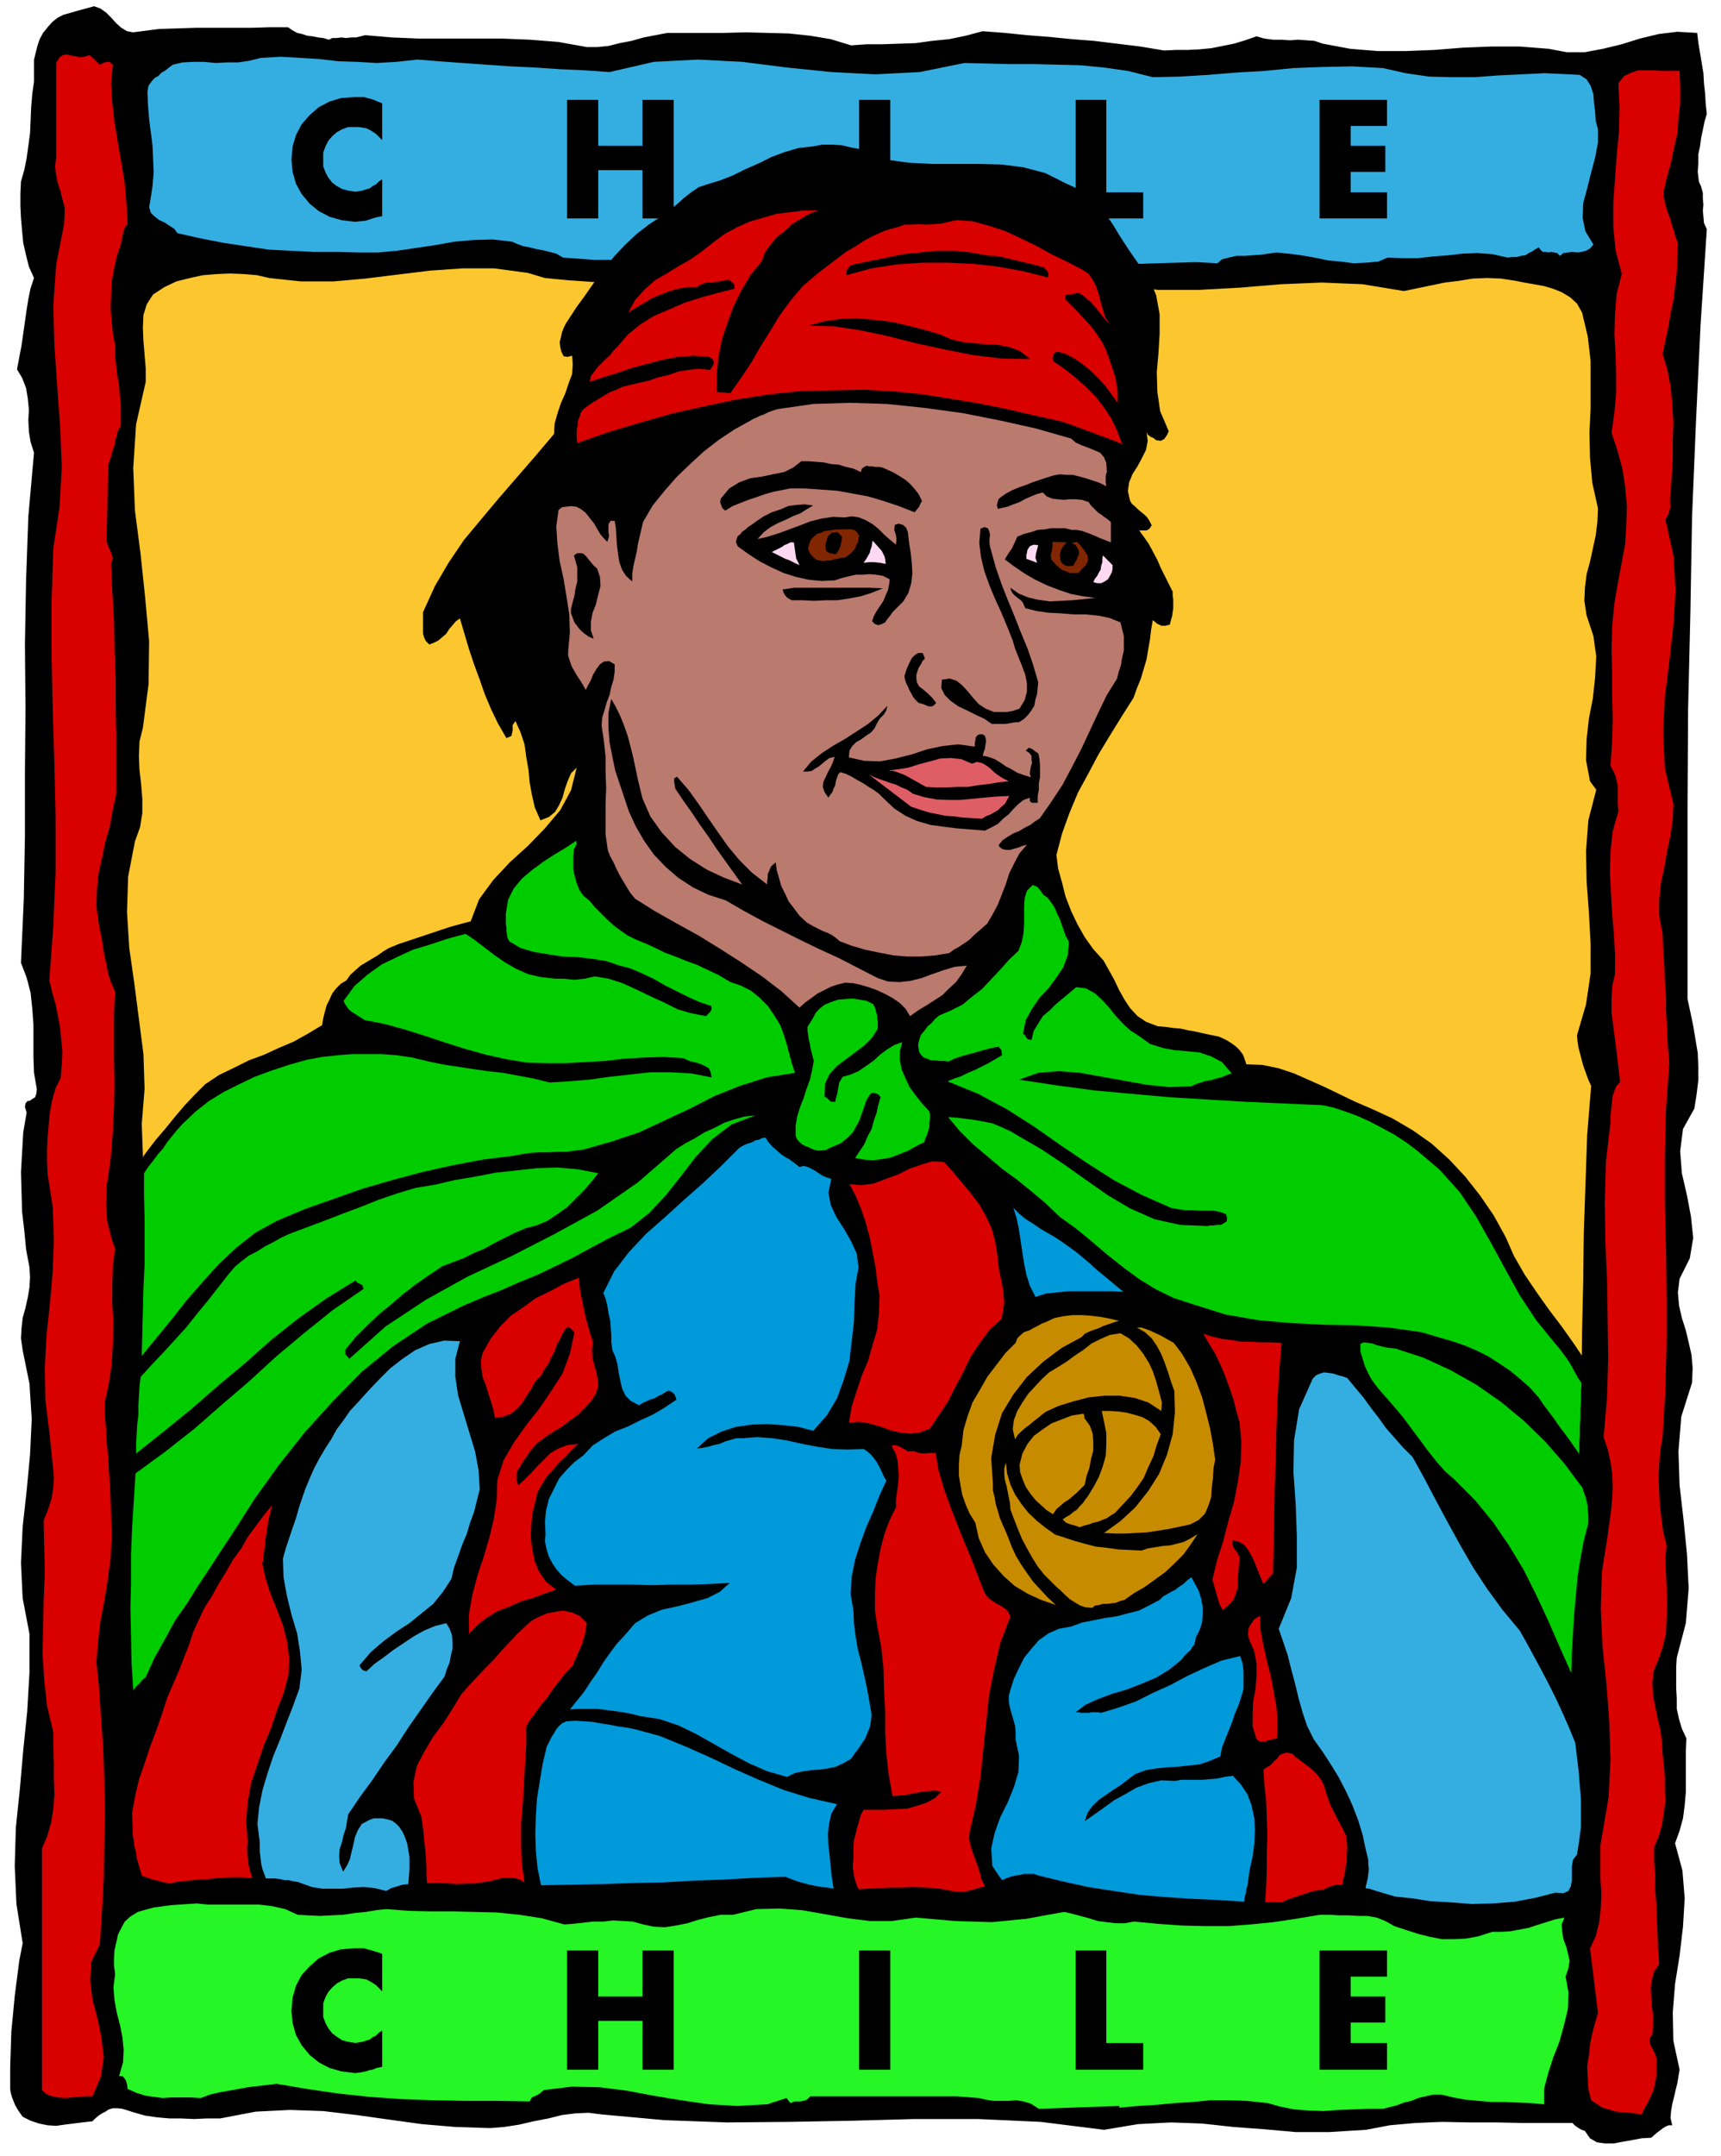 <svg xmlns="http://www.w3.org/2000/svg" width="490.455" height="614.02" fill-rule="evenodd" stroke-linecap="round" preserveAspectRatio="none" viewBox="0 0 3035 3800"><style>.brush1{fill:#000}.pen1{stroke:none}.brush2{fill:#d90000}.brush3{fill:#34aee1}.brush7{fill:#802600}.brush9{fill:#df5d65}.brush10{fill:#0c0}.brush11{fill:#c78b00}.brush12{fill:#0099d9}</style><path d="m250 55 31-4 32-1 32-1h97l33-1h33l7 5 9 5 9 2 9 3 9 1 10 2 9 1 10 3 6-3h8l8-1 9 1 8-1h9l8-2 8-2 47 4 48 2h146l50 2 50 4 50 9h18l20-2 20-5 21-4 21-6 21-4 21-4h99l39-1 39 1 37 1 38 4 36 6 36 11 27-2h28l29-1 30-1 29-4 30-3 29-6 30-8 39 3 39 4 39 3 40 4 39 3 41 5 41 5 42 7 20-1h21l21-1 21-2 20-4 20-4 20-6 20-7 14 4 15 2h15l15 1 14-1 15 1 14 1 15 5 48 9 49 4h49l51-2 50-4 50-2h50l51 4 32 6h32l32-6 33-8 32-10 33-8 33-4 35 2 2 17 3 18 3 18 3 18 1 18 2 18 1 18 2 18-4 13-3 15-3 14-2 15-3 14v15l-1 16 2 17 4 9 3 11v10l1 11-1 10 1 11 1 11 5 11-11 168-8 169-7 169-3 171-4 169-1 171v340l5 23 5 24 4 24 4 24 1 24v24l-3 25-4 25-20 36-5 39 3 39 9 39 7 37 4 38-6 36-18 36-3 24 2 23 5 22 7 22 5 21 5 22 2 23-1 26-19 60-5 61 2 60 7 61 6 60 3 61-5 61-16 61-1 16v37l1 19v18l4 18 5 17 8 17-1 23v72l-2 23-3 23-6 22-8 22 13 48 4 49-3 50-6 51-8 50-4 50 1 50 11 51-2 12-2 12-3 12-3 13-3 12-2 12-1 12 3 13h-6l-5 2-5 3-4 3-8 6-9 8-17 1-16 3-17 3-16 3h-16l-14-2-12-7-9-13-6-2-5-3-6-4-5-5h-87l-47-1h-47l-49-1-47 2-45 4-42 8-65 4h-59l-56-5-54-4-55-6-55-2-58 3-60 10-112-14-111-5h-111l-110 3-111 2-110 1-110-4-110-10-24-3-23 1-24 3-24 6-26 5-26 6-26 4-25 2-61-2-59-5-58-8-57-8-59-7-59-2-60 3-63 12h-24l-22 1-22-1h-21l-22-2-21-3-21-6-19-6-9-1h-8l-7 2-6 4-6 3-6 4-6 5-5 5-18 2-16 2-16 2-14 2-15-1-15-3-15-5-14-7-5-7-4-6-4-7-3-7-3-8-2-7-1-7v-39l1-31 1-31 3-31 3-32 4-31 4-31 6-31-11-69-3-67 2-68 7-67 6-69 7-68 4-69v-68l-12-63-3-62 3-64 7-63 6-64 3-63-4-62-12-59-3-21 1-18 2-18 5-18 4-18 3-18 1-18-1-17-6-32-3-32-4-34-1-34-1-36 2-35 2-35 6-35-3-10 1-6 3-4 5-1 4-3 5-3 2-6 1-8-5-29-1-28v-57l-2-28-3-28-7-27-10-26 5-112 2-112v-112l1-112-1-113 2-113 4-113 10-112-6-19-3-18-1-20 1-19-2-20-3-18-7-18-9-15 4-21 4-21 3-21 3-21 3-21 3-19 4-19 6-18-9-20-5-20-5-22-2-21-2-23-1-21v-22l1-21 6-21 4-20 3-22 3-22 1-23 1-23 2-24 3-21v-39l3-12 3-12 4-12 6-11 8-10 9-10 9-7 10-5 11-3 10-3 11-3 11-3 11-3 11 4 10 7 9 9 9 10 9 8 10 6 11 2 15-2z" class="pen1 brush1"/><path d="m176 114 6-3 6-2h5l6 5-3 33 2 34 4 35 6 36 6 35 6 36 3 36 2 36-5 6-3 10-2 10-2 10-7 21-5 22-4 23-1 24-1 22 2 23 2 21 4 22v18l2 18 2 17 3 17 1 16 2 18v38l-5 8-2 9-3 8-1 9-3 8-2 8-3 9-3 10-3 134 3 9 5 11 3 10-3 9 2 48 3 51 1 51 2 51v51l1 51v103l-6 28-5 28-8 28-6 29-6 27-3 29-1 29 4 30 3 15 3 15 2 15 3 15 3 15 3 15 5 15 7 16-2 38v82l1 43-1 41-2 42-3 40-5 39-3 16v17l-1 15 1 16 1 15 4 16 4 16 6 17-4 30-1 33v34l2 36-1 35-2 36-5 33-7 33v23l2 24 1 24 3 26 1 24 2 26 1 25 1 26 1 39-2 39-5 37-6 38-7 36-4 36-3 36 4 37 4 57 4 57 2 57 1 57-1 57-1 57-3 58-4 60-15 31-2 33 4 33 9 34 7 34 4 34-5 34-15 35h-13l-12 1-12 1-11 1-12-1-11-2-10-4-8-7v-426l9-21 7-24 4-25 2-25-1-28v-27l-1-28v-27l-11-46-5-46-3-47 1-46 1-48 2-47-1-47-1-46 8-20 6-19 3-19 1-19-2-21-2-19-2-20-2-19-7-57-1-56 3-57 6-56 5-57 2-57-2-57-9-57-1-22v-22l1-22 2-22 2-22 4-21 6-21 9-18 2-24 1-22-2-22-2-21-4-21-4-20-6-21-5-21 7-96 4-95v-95l-2-94-3-96-2-95v-96l3-95 11-72 4-71-3-72-5-70-5-71-2-71 5-72 14-72 1-16v-14l-4-14-3-13-5-15-3-14-2-16 2-15V111l6-10 6-4 7-1 8 2 7 1 8 2 8-1 9-3 18 17z" class="pen1 brush2"/><path d="m736 105 38 3 41 3 42 3 44 3 43 2 44 3 44 2 43 3 78-18 78-4 78 4 79 10 78 8 78 4 78-4 79-16 41 1 42 1h40l41 1 40 1 42 4 42 6 44 11 48-1 49-3 49-4 51-3 51-5 52-2 52-1 54 3 40 9 41 6 40 1h41l40-3 42-2 41-2 44 2 18 1 12 8 7 11 5 15 1 15 2 16 1 16 4 15v23l-5 27-7 26-7 28-7 26-1 26 5 24 14 23-6 7-7 4-8 2-7 1-9-1-8 1-8 1-6 5-5-5-5-1-6-1-4 1-6-1h-4l-4-3-3-5-6 3-6 4-6 3-6 4-8 1-7 2h-8l-8 1-27-6-26-2-26 1-26 3-27 2-26 3h-27l-27-1-16 7-22 2-22 1-23-3-22-2-24-5-23-4-23-3-21-2-14 2-14 2-15 1-14 1h-14l-13 3-12 3-8 7-37-2-35 1-33 1-32 1-33-1-31-3-33-7-31-12-34-9-33-3-33 1-33 5-34 6-34 7-34 6-34 6h-24l-21 1-19-1h-17l-18-2h-35l-19 2-9-2h-8l-8-1-7-1-9-2-7-2-7-4-6-4-54-6h-51l-48 4-47 6-49 5-50 4h-52l-55-4-12-7-12-3-12-3-11-2-12-3-11-2-11-4-9-4-34-4-34 1-34 3-33 6-34 5-34 5-33 3h-33l-41-1h-40l-40-2-39-2-40-6-40-6-41-8-40-9-6-8-8-5-9-6-9-4-9-7-6-6-3-10 2-11 4-26 2-24-1-24-1-23-3-24-3-23-2-25-1-24 2-10 5-7 5-6 7-4 6-6 7-4 6-5 7-5 17-4 19-1h19l20 2 20-1h20l20-3 20-5 35-2 35 2 33 2 34 4 33 1 34 2 35-2 37-4z" class="pen1 brush3"/><path d="m2962 125 1 29v29l-3 26-2 27-6 25-5 25-7 25-6 26v11l3 12 3 12 5 12 3 11 4 12 3 11 4 11-1 26-1 26-3 24-3 25-5 23-4 24-5 23-5 24 8 26 6 30 3 31 2 33-1 32v33l-2 31-2 31-1 5v12l1 6-2 5-1 6-3 5-3 6 14 62 4 62-4 62-7 63-8 63-3 63 3 63 15 63-1 27-4 28-6 28-5 29-6 28-3 29v29l6 30 1 28 2 28 1 28 2 28v27l2 29 1 29 3 31-6 81-2 83v82l2 83 1 82v83l-2 83-5 83-4 23-2 24-1 24 1 24 1 24 3 24 3 24 6 24-2 22 1 26 1 26 1 28-1 26-1 27-6 25-8 23-8 19-2 20 1 21 4 21 4 20 5 21 3 21 1 21 2 19 2 21v21l1 23-3 21-3 21-6 20-8 19v23l2 26v25l2 27 1 26 1 27 1 26 2 26-9 13-4 15-2 15 1 15 1 15 2 17v16l-1 18-4 5-1 6 1 6 3 6 3 6 3 6 2 6v32l-2 12-3 13-5 11-5 11-6 10-5 11-12-2-11-1-12-1-11-1-12-4-11-3-11-7-9-6-5-20-1-20-1-20 3-19 2-20 4-19 5-19 5-17-14-114 10-21 6-24 3-26 1-26-2-29v-54l4-23 11-65 3-65-2-66-5-66-7-67-3-66 2-66 10-63 3-22 3-21 2-22 1-22-1-23-3-21-5-22-7-21 6-70 2-69-1-69-1-69-3-69-1-69 2-70 8-69v-11l1-10 1-9 1-9 1-9 3-8 3-8 7-8-3-26-3-25-3-24-3-23-3-24v-23l1-23 5-22v-36l-2-35-3-36-2-36-2-37 1-36 4-36 10-35-1-13v-31l-2-9-2-9-4-9-5-9 3-42 1-40-1-42v-40l-1-41 1-41 4-41 7-40 6-32 6-32 2-34 1-33-3-34-5-32-9-33-10-30 5-36 3-34v-35l-1-34-2-35 1-35 3-36 9-35-11-42-4-42v-42l3-41 3-42 4-42 1-43-2-42 10-13 13-6 12-4h27l15 1h31z" class="pen1 brush2"/><path d="m961 490 41 4 44 3h43l45-1 44-4 44-3 42-4 43-4 41 4 43 8 43 7 44 7 43 4 44 1 43-4 43-10 27-9 31-4 33-3h68l33 2 32 1 29 1 68 17 71 8h71l73-4 72-6 72-3 72 3 73 12 24-5 24-5 24-5 25-3 24-4 26-1 24 1 26 4 15 3 17 3 17 3 17 5 15 6 15 9 12 11 9 16 10 42 5 43v85l-2 42 1 44 4 44 10 45-1 24-3 24-5 23-5 23-6 22-3 24-1 23 4 26 12 36 5 36-2 37-4 37-7 36-4 36-1 37 7 37 11 15-14 54-4 54 1 54 4 54 3 54v54l-8 54-16 55 1 11 2 12 3 11 3 12 3 10 4 11 4 11 5 11-7 86-3 87-3 86-1 87-2 86-1 87-3 87-2 90 4 7 4 10 3 9 3 11 1 9 2 10v19l-8 31-6 32-5 33-3 34-3 33-2 34-3 34-1 36-1 41 3 41 5 40 6 41 3 39 3 39-2 38-6 38-7 9-2 12v25l-2 10-4 8-9 4-14-1-35 9-37 7-38 3-37 1-39-3-35-2-32-5-29-3-16-5-16-4-16-5-15-3-17-4h-16l-17 2-15 7-10 1-10 2-9 3-9 3-9 3-9 3-9 3-7 4-51-1-54-1-55-4-55-3-56-7-54-8-54-11-50-12-23-2-20 3-21 5-19 8-21 7-19 5-21 2-19-3-35-4-35-1-36 1-35 2h-36l-36-2-36-7-35-12-58 2-57 3-56 3-56 3-57 1-56 2h-57l-57 1-8-7-7-4-9-2h-17l-9 1-9 2-8 3-24 3-22 1-24-1h-22l-23-2-23 2-23 4-22 10-20-5-19-2-19 1-18 2h-37l-18-3-17-6-27-7-29-3-31-2-30 1-32 1-31 3-30 3-26 4-11-3-11-3-12-4-10-3-10-6-6-7-5-10 1-13-5-24-2-24v-24l2-24 2-25 4-24 4-24 5-22-11-137-2-137 4-138 8-137 7-138 6-137v-138l-5-137 5-62-2-61-8-62-8-62-9-63-4-63 2-63 12-62 9-25 4-25v-25l-2-25-3-26-1-24 1-26 6-24 10-77 1-76-7-77-8-76-10-77-3-75 5-77 17-75v-24l-2-24-2-24-1-23 1-23 6-19 11-17 20-13 21-10 24-6 23-5 25-2 23-1 24 1 23 2 22 5 56 6h57l56-5 57-7 57-7 57-4h57l59 8 30 9z" class="pen1" style="fill:#fcc72e"/><path d="m525 3375 18 1 21 1 20-1 21-1 20-3 20-2 18-3 18-2 39 3 39 1h39l40 1 39 1 39 4 39 6 40 11 15-1 18-2 18-2h18l17-2 18 1 17 1 18 5 19 4 20 1 19-3 20-4 19-6 20-5 20-4h22l41-10 41-1 40 3 40 7 39 7 40 5h39l42-6 35 3 34 3 32 1 33 1 31-3 31-3 32-6 34-6 13 3 15 4 15 4 16 5 15 2 17 2h15l17-3 42 4 43 3 41 1h41l39-3 40-4 40-6 42-7h16l17 1h17l17 1h16l17 3 15 6 16 9 21 7 22 7 20 5 21 4h21l21-1 22-4 25-8h16l16-1 16-3 16-3 15-5 16-5 16-5 16-3-5 12 1 13 2 13 5 13 3 12 3 13-2 13-5 15 5 28-1 29-7 29-8 29-11 28-9 28-7 27v27l-23-2-23-1-24-1h-22l-24-2-22-2-22-4-21-5h-15l-13 3-13 3-12 5-13 3-13 5-12 3-12 3h-26l-25 1-27 1-27 2-27-1-25-2-25-5-21-6-37-4-33-1h-32l-31 3-32 2-31 3-33 2-33 3v-3l-142 5-14-9-13-4-13-2-13 1h-27l-13-2-13-3-39-3h-258l-4 4-4 3-5 1-4 1h-11l-7 3-7-9-6 2-9 3-10 3-8 3-54 3-50-3-49-7-48-8-48-9-48-6-49-1-49 6-7 6-7 4-7 3-4 7-55-1h-56l-57-1-57-2-57-4-56-6-55-8-53-9-17 2-17 2-17 2-16 3-17 3-17 3-17 4-16 6-19-1h-33l-15 1-15-2-15-2-16-5-16-7-1-8-2-7-5-7-7-1 7-24 1-22-2-21-4-21-6-23-4-22-2-23 3-24-2-14v-14l1-14 3-13 3-14 6-12 6-11 10-9 13-8 14-4 15-4 15-2 15-2 15-1 15-1 15-1 19 2h91l24 3 22 5 22 10z" class="pen1" style="fill:#26f526"/><path d="m674 3510-6-6-5-5-6-4-5-3-6-3-6-1-7-1h-19l-11 4-9 5-8 7-7 8-5 9-4 11v24l4 11 5 9 7 9 8 6 9 6 11 3 13 2 6-1 6-1 6-2 7-2 5-4 6-3 5-5 6-4v64l-10 2-7 3-6 1-6 2-10 2-9 1-24-3-21-6-19-10-16-13-14-17-10-18-6-21-2-22 2-23 6-21 10-19 14-15 16-14 19-10 20-6 24-2h17l6 2 5 1 6 2 7 2 8 3v66zm459 9v-81h55v210h-55v-86h-78v86h-55v-210h55v81h78zm437 129h-55v-210h55v210zm381-47h65v47h-119v-210h54v163zm431-117v35h61v46h-61v36h64v47h-119v-210h119v46h-64zM674 247l-6-6-5-5-6-4-5-3-6-3-6-1-7-1h-19l-11 4-9 5-8 7-7 8-5 10-4 11v24l4 11 5 9 7 9 8 6 9 5 11 3 13 2 6-1 6-1 6-2 7-2 5-4 6-3 5-5 6-4v65l-10 2-7 2-6 2-6 2-10 1-9 1-24-3-21-6-19-10-16-13-14-17-10-18-6-21-2-21 2-24 6-20 10-19 14-16 16-14 19-10 20-6 24-2h17l6 2 5 1 6 2 7 3 8 3v65zm459 10v-81h55v209h-55v-85h-78v85h-55V176h55v81h78zm437 128h-55V176h55v209zm381-46h65v46h-119V176h54v163zm431-117v35h61v46h-61v36h64v46h-119V176h119v46h-64z" class="pen1 brush1"/><path d="M2745 3363h17l10-3 10-5 5-6 4-6 2-6 3-6 1-7 1-7v-6l1-6v-16l2-3 4-4 1-6 4-24 3-24 1-24 1-23-2-24-2-23-3-24-2-23-3-17-2-17-2-17-1-16-2-17v-16l-1-17 2-16 1-30 1-31 2-30 2-30 3-29 3-29 4-28 6-28 7-27 1-2v-22l-1-11-1-11-3-12-3-11-5-11-4-9v-22l1-22 1-21 1-21v-22l1-21v-21l1-21-19-33-20-30-22-31-22-29-22-31-21-31-19-33-15-34-21-38-24-35-26-33-28-30-31-28-34-24-36-21-37-17-28-12-27-13-27-13-27-12-27-12-27-9-29-6-28-1-3-9-3-8-6-8-6-6-8-6-8-5-8-4-7-3-15-3-14-3-13-3-12-2-13-3-13-1-14-2-13-1-21-8-15-10-13-14-10-15-10-18-8-17-10-18-9-16-18-20-15-21-13-23-11-23-10-26-6-24-7-25-3-24 10-38 13-36 15-36 18-33 18-34 20-33 21-34 21-33 6-17 7-17 5-17 5-17 3-18 3-17 2-17 3-17 7 6 8 4h7l8-2 2-8 2-7 1-7 1-7v-15l-1-7v-7l-7-14-7-14-7-14-6-14-8-15-7-13-9-13-8-11h13l5-3 4-6-4-8-4-6-5-5-5-4-6-5-5-5-6-5-3-5-4-17 2-15 6-15 9-14 8-15 7-14 3-16-2-15 2 4 5 4 5 2 5 4 8 1 6-3 5-7 3-7-15-35-5-34-1-35 3-34 2-34v-34l-6-33-13-33-19-24-16-23-15-23-14-23-16-23-18-19-23-18-26-12-36-18-38-10-39-5-40-1h-82l-40-2-37-5-17-7-16-6-17-6-16-3-17-4-17-1h-17l-16 3-26 3-24 7-24 9-22 11-23 10-22 11-23 9-23 7-15 5-13 9-13 10-12 11-13 10-12 10-13 8-12 8-22 17-20 19-19 20-17 22-17 22-16 23-16 22-15 23-4 6-4 8-3 8-2 9-2 8 1 9 2 8 4 8 7 1 8-2 1 15-1 17-6 16-6 18-8 18-6 18-5 18-1 18-33 39-33 38-32 37-31 37-30 36-27 40-24 41-21 46v38l2 7 3 6 6 6 8-3 8-4 7-6 7-6 5-8 6-7 6-7 7-5 8 27 8 27 9 27 10 27 9 26 11 26 12 25 15 26 5-2 4-2 1-5 1-4v-10l5-7 9 20 7 21 3 22 4 23 2 22 4 22 5 22 10 23 15-6 11-9 7-12 6-13 4-15 5-14 6-14 10-10-10 40-19 35-27 32-30 31-32 29-29 31-25 34-15 39-19 5-18 5-18 6-18 6-18 6-18 6-18 6-17 7-10 6-10 7-10 6-10 6-10 6-9 8-9 8-7 10-10 6-8 8-7 9-5 11-5 10-3 11-3 12-2 12-25 15-25 14-26 11-26 12-27 10-26 13-27 13-24 16-18 18-18 19-17 20-17 21-18 21-16 21-15 21-15 22v53l1 53-1 54-1 54-3 53-2 53-3 53-2 54-5 71-3 72-3 72-1 73-1 72 2 73 3 72 7 73-5 23-4 24-3 24-2 25-2 24v25l2 24 4 25v16l6 15 8 11 11 9 11 6 12 5 11 3 11 4 6 1 7 2 5 2 6-1 25-4 28-3 29-2 30-1 29-1 30 1 27 3 27 6 11 4 11 3 11 2 12 2h21l11-1h11l7-1 8-1h22l8 1 7 1 8 3 10 3 9-4 10-6 11-3 11-3h12l11-1h11l12 1 13 1h31l11 1 11-1 11-1 11-2 12-1 4-1 5-2 6-1 6-2h14l6 4 8 9h11l50-1h51l50-1 51-1 49-3 50-2 51-2 51-2 47-2 23 7 23 6 23 4 23 3h22l22 1 22-1h23l13-1 13-1 13-1h38l13 1 13 3 13 2 13 2 12-1 13-1 11-4 12-3 11-4 12-3 8-4 8-3 8-3 9-2 7-2h8l8-1 8 2 42 11 45 10 49 8 53 7 56 5 60 4 63 2 68 1h4l5-1 6-3 7-3 8-3 7-3 8-2 7-3 8-2 8-2 8-1h4l3-2 8-4 9-2 9-1 10 2 9 1 11 3 10 3 12 3 8 2 8 2 9 2 10 3 3 1 29 3 32 5 35 2 39 3h37l39-3 37-7 37-9z" class="pen1 brush1"/><path d="m1858 637-2-6 2-6 3-4 6-1 15 5 16 9 14 10 14 12 12 12 12 13 10 14 11 15v-22l-2-10-1-9-3-10-3-9-3-9-3-9-6-16-7-14-10-15-9-12-12-13-11-12-11-11-11-11-1-6 2-2 3-1h4l7-1 7-2 8 4 8 7 7 6 7 8 6 7 6 8 6 7 8 8-8-12-4-13-4-14-3-13-5-14-6-12-8-11-11-7-27-14-27-13-27-15-27-13-28-13-28-9-29-8-28-2-14 3-13 3-14 1-12 1-14-1-13 1h-12l-11 4-22 6-18 8-18 9-17 11-17 10-16 12-17 13-17 13-26 22-22 26-19 26-17 28-17 27-16 28-18 27-19 27-24-2v-31l3-30 6-31 10-30 11-30 14-28 16-27 19-23 6-16 10-14 11-13 14-11 13-12 15-9 15-9 16-6h-25l-24 3-25 3-24 7-24 7-22 10-22 12-20 15-19 15-20 14-21 12-21 13-21 12-18 16-17 19-12 22 14-9 14-8 15-9 15-6 15-6 15-4 16-3h16v1l5-4 7-3 7-2h8l7-1 8-1 8-2 8-1 3 3 4 3 2 3v7l-28 7-29 8-29 9-28 12-28 12-24 15-22 18-18 21-7 7-6 8-8 7-7 7-7 7-6 8-6 8-2 10 24-8 26-8 26-9 27-7 26-7 27-5 27-2 27 2 7 4 2 6-2 6-5 7-20-2-18 2-18 3-17 6-18 4-17 6-18 4-17 4-12 3-10 5-11 4-10 6-10 6-10 6-9 6-9 7-4 6-2 7-3 7v8l-2 7v15l1 9 54-19 57-17 56-16 58-13 57-12 58-9 57-6 59-1 51-1 52 3 50 5 50 8 49 8 49 10 48 11 49 11 12 4 14 5 13 5 14 5 13 5 14 5 13 5 14 6-9-24-10-21-14-21-14-18-18-18-18-16-19-15-19-13z" class="pen1 brush2"/><path d="m1842 472 2 3 4 4 1 4-1 6-44-11-44-8-44-5-44-2h-45l-45 3-45 7-44 12v-8l3-5 4-4 6-2 29-6 29-6 29-6 30-3 29-3h30l30 3 33 6h10l12 2 12 3 13 3 12 3 13 3 12 3 13 4zm-183 118 18 8 21 5 20 2 22 2 20 1 21 4 18 7 18 14-50-1-50-6-51-10-51-11-51-13-48-10-47-7-43-1 29-8 29-4 29-1 30 3 28 3 30 7 28 7 30 9z" class="pen1 brush1"/><path d="m1976 1097-20-8-20-4-22-2h-21l-23-2-21-1-21-3-20-5-3-7-2-4-4-4-4-3-5-4-4-4-3-5-1-5 14 10 17 7 17 4 21 3 20-1 20-1 20-2 21-2-22-3-21-4-21-7-21-8-21-10-19-11-19-13-16-12 6-10 7-10 5-11 4-9 12-5 12-3 12-4 13-1 11-2h24l12 3h9l10 2 8 3 8 3 7 3 9 4 8 3 10 4v-36l-6-5-6-4-5-4-5-3-5-5-4-4-5-5-3-5-12-4-11-1h-11l-10 1-11-1-9-1-10-4-7-7-11 3-10 4-11 5-9 5-11 4-10 4-9 2-8 2-2-6 1-5 2-6 3-3 10-7 11-6 12-5 12-4 12-5 12-4 12-4 13-4 11-2 12 1h11l12 3 11 3 12 4 12 4 12 6-1-7v-12l2-6-1-16-4-10-7-8-9-4-12-5-11-4-11-5-8-7-63-18-63-14-66-13-66-9-67-7-65-2-65 2-62 9-7 2-6 2-7 3-6 3-6 2-6 3-5 2-5 3-29 16-27 18-26 20-24 22-24 23-22 25-21 26-17 29-3 13-3 13-3 13-2 13-3 13-3 13-2 13v14l-11-10-7-11-5-14-2-14-2-16-1-15-1-15-2-12h-7l-3 4-1 4v12l1 6-1 5-2 6-6-6-6-7-6-10-5-9-8-10-7-9-9-7-8-4-9-1-8 1-8 1-6 5-4 29 2 30 4 31 7 32 5 30 5 32 1 32-3 32v9l3 9 3 9 5 9 4 7 6 9 5 8 5 9 4-8 5-9 4-10 6-10 6-8 7-5 9-1 10 6v13l-2 14-4 13-3 14-5 13-4 14-4 13-1 14 4 27 3 28v27l1 28-1 27v55l4 28 4 10 6 11 5 11 6 12 6 10 6 10 6 10 9 11 35 22 39 22 38 21 39 24 36 23 37 25 34 26 32 29 10-9 11-8 11-8 12-6 12-6 12-4 13-3 14 1 13 3 14 4 14 5 15 7 13 7 13 9 10 10 8 13 14-10 15-9 14-9 14-9 12-12 12-11 10-14 9-15-21 2-20 6-20 7-19 7-20 5-19 2-20-1-18-6-35-18-33-17-35-16-33-16-34-17-34-17-33-18-31-18-31-10-27-13-26-17-22-19-21-22-17-24-15-26-12-26-8-24-8-24-8-24-5-24-5-26-2-25v-26l5-25 7 12 8 16 7 17 7 20 5 19 5 20 4 19 4 19 8 33 14 32 20 28 24 26 26 21 30 19 30 14 32 12-16-22-15-21-15-21-14-21-15-21-14-21-15-21-14-21-1-6-1-6v-6l5-3 20 23 18 25 17 25 18 26 17 24 20 24 22 22 27 21v-6l1-6v-6l2-5 4-9 8-7 2 14 4 14 4 14 7 14 6 13 10 13 9 12 13 12 5 3 7 4 8 4 8 4 8 3 8 4 7 5 7 6 21 8 24 7 24 5 26 5 24 2h25l24-2 25-4 8-6 9-5 9-6 9-6 8-8 8-7 8-7 8-7 10-17 9-17 7-18 7-18 6-19 9-18 9-17 13-15-8 2-7 3-8 2-6 2h-7l-6-1-5-3-3-4 7-9 9-6 10-6 10-4 10-6 10-5 8-6 9-6 21-30 19-29 17-32 16-31 15-32 15-32 15-31 18-29 3-12 4-12 2-13 3-12v-26l-3-12-3-12z" class="pen1" style="fill:#ba7a6e"/><path d="m1556 824-6-1h-6l-6-1h-4l-6-1-4 2-4 3-2 6-13-6-13-3-13-4-13-1-14-3-13-1-14-1h-12l-14 11-16 8-20 4-19 4-21 3-19 7-18 11-15 18-1 6 2 6 2 5 5 4 13-8 15-6 13-5 15-5 14-5 14-4 15-3 15-3h27l28 2 28 2 28 5 27 5 27 8 27 9 28 11 4-5 4-5 2-5 3-5-6-12-7-9-8-9-8-7-11-7-10-6-11-5-9-4z" class="pen1 brush1"/><path d="m1601 938-3-8-6-5-7-2-7 2-1 9 3 9 1 8-1 9-11-9-10-9-10-10-10-8-12-7-12-5-13-2-12 2-21-1-20 3-20 5-18 7-19 7-19 7-19 6-18 4 11-12 12-9 13-7 14-6 12-6 13-5 11-7 12-7-15-2-14 1-15 2-14 6-15 5-14 7-12 8-11 8-5 3-4 4-6 4-3 4-5 4-2 5-1 6 3 7 18 13 20 13 21 11 22 10 22 7 23 5 22 2 23-1 12-4 12-3 13-3h13l11-1 12 1 12 2 12 6-1 9-2 10-4 9-4 10-6 9-6 9-5 9-3 9 5 5 6 2 6-2 6-3 4-6 5-6 4-6 5-5 14-14 9-15 5-17 2-17-1-19-2-18-3-19-2-17z" class="pen1 brush1"/><path d="m1515 944-4-6-3-3-5-2h-26l-8 1-7 1-8 1-6 3-7 2-6 5-5 5-3 8-2 8 3 8 5 6 7 6 6 1 6 1 6-1h7l6-2 6-1 6-2h7l10-7 8-9 2-6 3-5 1-6 1-6z" class="pen1 brush7"/><path d="m1467 939-6 5-3 7-2 8v9l2 4 5 3 5 1 6 1 5-7 3-7 2-9 1-8-8-8-10 1z" class="pen1 brush1"/><path d="m1918 979-6-9-6-8-7-7-9 2 6 3 4 5 2 5 1 6-2 5-2 5-3 5-3 6-8 1-6-1-6-4-3-6-1-10 2-7 4-7 6-7-25-1v8l-1 8-2 7 1 8 4 5 5 5 5 5 6 4 6 2 6 3h16l6-7 7-7 4-8-1-9z" class="pen1 brush7"/><path d="m1810 985 19 7-3-9 1-7 2-8 2-7-7-1-4 1-4 2-2 3-2 3-1 5-1 5v6zm-287 7 9-1h10l10 1 10 2-1-8-1-5-3-6-2-4-8-9-8-9-1 5-1 6-2 5-1 5-5 9-6 9zm-123-36h-6l-6 3-5 2-4 3-10 5-8 4 6 3 6 3 6 3 6 3 6 2 6 3 6 3 7 3-6-12-4-28zm562 40-17-17-1 6v6l-2 6-1 7-3 5-3 6-4 5-3 6 7 2h7l6-3 6-4 4-7 3-6 1-6v-6z" class="pen1" style="fill:#ffd9f2"/><path d="m1053 1002 5 15 1 16-4 15-4 17-6 15-3 16v15l5 15-9-4-7-5-7-6-5-6-6-8-3-8-3-8v-8l3-12 3-11 2-13 3-12v-25l-3-11-3-10 6-4h6l5 1 5 5 4 5 5 6 4 5 6 5zm327 37 2 6 3 5 4 4 7 4h19l21 1 20-1h21l20-3 21-4 19-6 20-8-22-1h-134l-21 3zm368-68-2-7-1-7v-8l1-7-2-7-2-4-6-2-7 3-2 25 3 25 6 25 9 25 10 24 11 24 10 24 10 25 4 14 6 15 6 15 6 16 3 15v15l-4 15-9 15-6 2-5 2-6 1-5 1h-23l-15-6-12-8-10-11-9-11-10-11-10-8-12-4-14 2-1 15 6 12 10 10 14 10 15 7 16 8 15 7 13 9h24l6-1 6-1 6-1h6l9-6 7-7 6-8 5-8 2-11 3-10 1-11 1-9-9-31-10-29-12-29-11-28-12-29-11-28-10-29-8-29zm-127 239-4-7-1-7v-7l2-6 2-6 4-6 3-6 4-4-2-6-2-4h-8l-6 4-5 5-3 6-3 6-3 7-2 6-2 7 1 6 2 6 3 6 3 7 3 5 3 6 4 5 6 6 8 2 9 4h7l3-2 4-4-7-9-7-7-8-7-8-6zm210 118-6-4-5-4-6-2-5 5 6 4 4 5v6l1 7-2 6-1 6-1 6 2 7-13-4-11-4-10-6-10-5-10-7-10-6-11-4-10-2 2-7 2-6 1-7 1-6-1-6-2-4-5-2-6 1-4 4-1 6-1 6v5l-29-4-28 3-28 6-27 9-28 7-27 5-28-1-27-6 1-12 5-8 7-7 9-5 8-6 9-6 6-7 5-10 5-8 7-7 4-7 2-8-16 17-18 15-20 13-20 13-21 12-20 13-19 15-15 18h7l8-1 6-4 7-4 6-5 6-5 7-5 9-2-3 9-4 9-5 9-4 9-4 8-1 9 3 9 7 10 3-5 4-5 2-6 3-6 1-7 2-6 2-6 4-4 10 3 10 5 10 6 11 6 9 6 10 6 9 7 9 9 17 16 20 13 20 9 24 7 22 3 24 3 25 2 25 2 12-6 11-6 9-9 10-8 8-9 9-9 9-7 11-4v6l4 3h10v-12l2-11v-11l2-11v-22l-1-11-2-9zm-691-857 28-18 28-20 28-20 30-19 29-19 32-16 32-13 35-7 20-11 21-5 22-2 22 1h43l20-5 20-9-21-9-24-6-24-3-24-1-23 2-24 4-23 9-23 10-20 15-20 7-19 8-20 8-18 9-18 9-18 10-18 12-16 13-27 18-24 21-25 20-22 22-23 22-20 25-20 26-17 29 16-15 16-14 15-15 15-14 14-16 14-15 15-15 16-13zm688-132 8 3 9 5 9 4 9 6 9 4 9 4 9 4 9 4-10-10-9-8-10-7-10-6-12-6-12-5-12-4-12-2-18-4-16-1-17-1h-64l-16 1 4 3 3 4 2 4 3 5 1 3 3 3 4 2 8 2 15-2 16-1 14-2 15-1 14-2h14l15-1 16 2zm-378 56-21 7-17 10-16 12-13 15-14 15-11 18-12 18-10 19-13 15-9 18-7 18-5 20-6 19-4 20-5 20-5 20 18-33 18-33 18-33 20-31 20-32 22-28 25-27 30-24 7-6 8-4 7-5 8-4 8-4 8-4 9-4 9-3 20-6 21-3 20-3 21-2 20-2 20-2 19-3 20-3-9-4-9-3-9-2-8-2-9-3-8-2-9-2-9-2-21 2-21 4-21 5-20 7-21 7-19 10-18 9-17 11zm563 200-1-8v-8l-1-8v-8l-1-8-1-8-1-8v-7l-5-17-6-14-8-15-9-13-11-13-10-12-11-12-10-11-10-9-9-5-11-5-11-3-12-4-11-3-10-5-9-6-8-4-7-4-8-4-7-3-8-4-8-1h-9l-8 4 13 11 15 10 15 8 17 9 16 8 16 9 15 10 15 13 10 9 11 11 11 10 12 12 10 11 10 13 9 12 9 15 1 6 2 7 1 7 1 8 1 6 3 7 3 7 5 7zm-32-6-3 10 1 11 2 11 6 12 5 11 6 11 6 11 6 11-4-12-3-11-3-11-3-11-4-12-3-11-5-11-4-9zm-866 272-3 9-3 11-2 11v12l-2 11v22l3 12 5-32v-21l4-17 5-17 9-15 9-15 10-15 9-16 9-15-10 7-7 9-7 9-6 10-6 9-6 11-6 9-5 11zm-119 2 5-4 6-3 5-2h6l5-2 6-1 5-3 6-3 4-9 7-9 5-9 2-9-9 5-8 6-9 6-8 7-9 6-7 8-7 7-5 9zm62 32 5-10 6-9 5-11 5-10 4-11 5-11 6-11 6-9-10 6-7 10-7 11-4 12-5 11-3 12-3 10-3 10zm-117-31-28 21-24 24-23 25-20 28-19 28-17 30-16 30-14 31 17-27 18-25 18-25 20-22 19-23 21-20 21-21 24-18-1-11 3-9 1-8v-8zm24 174-9-15-5-15-4-16-1-16v-18l2-17 3-17 5-15-10 13-6 14-4 14-2 15-2 14 1 14v14l2 15 2 10 3 10 3 10 4 10 3 8 6 9 5 8 7 9-2-7v-14l1-7v-16l-1-8-1-6zm1076 16-11-31-6-10-4-9-4-9-4-9-5-10-5-9-7-9-6-6-6 5v7l1 7v8l8 7 8 9 6 10 7 10 6 10 7 10 6 9 9 10zM885 1217l4-41 1-23v-21l-3-21-2-20-3-21-3-20-2-21 1-20-12 24-9 27-5 27v27l2 26 6 26 10 26 15 25zm66-95-3 14-2 15-3 15-2 15-3 14-1 15-1 15 1 15 1-10 2-9 1-10 3-9 3-10 4-9 5-9 7-7 1-8 1-6-1-6-1-5-6-10-6-10zm61 108-7 16-8 17-9 17-9 17-9 16-5 17-3 17 3 19 6-12 7-12 6-12 7-11 6-12 6-12 6-12 6-11v-6l2-6 1-6 2-5-1-6v-5l-3-5-4-3z" class="pen1 brush1"/><path d="m1779 1377-10-5-8-5-8-6-6-6-8-6-7-4-9-2-9 3-19-8-18-2-19 1-18 5-19 5-19 6-18 3-17 2 9 1 9 3 8 3 8 4 7 4 9 5 7 4 9 5 18 1h19l18-1h19l18-3 18-2 18-3 18-2z" class="pen1 brush9"/><path d="m1610 1399-10-7-10-4-10-5-10-3-11-4-9-3-10-4-8-4 75 57 15 5 16 5 15 3 15 3 15 1 15 2 16 1 18 1 6-4 8-3 7-4 7-4 6-6 6-5 4-7 4-7-23 1-22 2-21 2-21 2h-21l-21-1-21-4-20-6z" class="pen1 brush9"/><path d="m616 2395-7-8v-8l18-22 21-21 20-19 22-18 21-18 22-17 23-16 24-16 18-7 19-7 18-9 19-8 18-10 18-9 18-9 19-8 19-5 19-8 18-12 17-12 15-15 15-15 13-15 12-15-36-7-35-3-37 1-36 4-37 4-36 7-36 6-34 8-36 6-33 10-32 11-30 12-32 12-31 12-32 12-32 12-15 7-14 8-14 7-14 9-14 7-13 10-12 10-11 13-18 23-18 23-19 23-19 24-20 22-20 22-21 22-20 22-2 16-1 17-1 17v17l-2 16-1 18-1 16v18l49-39 48-39 47-41 48-40 46-41 48-38 49-35 52-32 3 4 5 2 4 2 2 7-54 37-51 41-49 41-48 44-49 42-48 42-51 40-52 38-3 47-3 48-2 48v48l-1 47 1 48 1 48 3 48 5-6 6-6 5-6 6-5 16-35 18-32 18-33 21-30 20-32 20-30 20-31 20-30 39-61 43-60 46-58 49-54 51-52 55-45 60-40 65-32 33-14 33-13 32-14 32-13 31-15 31-15 31-17 32-17 39-19 33-26 29-31 27-34 26-34 29-31 34-26 42-16-19 2-18 5-18 6-17 9-18 8-16 10-17 9-16 10-68 59-72 50-75 41-76 39-77 36-74 41-71 47-64 57z" class="pen1 brush10"/><path d="m1389 1846-6-20-7-19-11-18-11-16-15-15-15-12-18-9-18-6-20-12-19-9-19-9-19-7-20-8-19-7-18-9-18-8-15-6-14-7-13-9-12-9-12-11-11-11-11-11-8-10-11-9-7-10-5-12-3-11-3-13v-25l1-11 5-9-1-6-18 12-20 12-20 13-19 14-18 15-15 18-10 20-4 25v17l1 7v6l1 6 1 6 3 6 20 12 24 7 24 4 26 4 26 1 26 3 25 4 24 8 19 5 21 9 19 9 21 12 20 10 20 10 20 9 21 7 1 5-2 5-4 4-4 4-26-5-24-7-24-12-24-11-25-12-24-11-25-8-24-4-9 2-8 2-10 1-9 1-10-1-9-1h-16l-25-3-22-5-22-10-19-11-20-14-17-13-17-13-15-10-33 9-30 10-30 9-28 13-27 13-25 18-23 20-19 26 2 5 4 6 3 4 6 5 5 3 6 4 5 3 6 4 36 7 36 10 35 11 36 12 35 11 36 10 36 8 36 6 34 1h35l34-2 36-2 34-4 34-2 34-1 35 2 6 3 8 3 9 2 9 3 6 3 7 4 3 6 2 10-36-7-36-2h-36l-36 4-36 4-36 5-36 3-34 2-28-7-27-5-27-5-27-3-28-4-26-4-26-4-24-5-29-7-27-4-26-2h-53l-26 2-27 3-27 5-32 9-30 10-30 11-27 13-28 14-26 16-24 19-23 22-9 10-9 11-8 10-8 12-9 10-8 11-8 10-8 12v40l1 40v81l-2 40-1 40-1 40-1 41 27-33 27-33 26-33 28-32 28-31 31-29 33-26 38-21 50-21 51-18 51-18 52-15 52-14 54-12 53-10 56-7 15-3 15-2 16-1h16l15-1h16l15-2 15-2 49-14 48-16 45-21 45-21 43-22 45-18 47-15 50-8-2-6-2-6-2-6-1-5-2-6-1-5-2-6-1-5zm1355 524-35-43-29-44-26-47-25-46-26-46-29-43-35-39-40-34-20-15-20-13-22-12-21-11-22-10-22-8-21-7-19-4-69-3-67-3-67-4-66-4-67-6-66-6-67-9-66-10 34-12 36-3 38 3 39 7 39 7 39 7 39 4 39-1 9-4 9-3 9-3 9-1 9-3 9-2 9-4 9-3-17-20-19-10-21-7-21-2-23-2-21-4-22-7-18-13-17-11-13-12-13-14-11-14-13-14-12-11-16-9-17-2-12 10-12 10-12 10-11 11-12 10-8 13-8 13-4 16-6-1-3-3-3-5-3-2 5-24 11-20 13-19 16-17 14-19 12-18 8-21 2-24-6-11-3-9-4-11-3-9-5-10-4-10-6-9-6-8-8-6-5-7-6-7-8-3-10 10-4 13-1 15v30l-1 17-3 15-6 16-17 16-15 17-16 17-16 17-18 14-17 14-20 10-21 9-7 6-6 7-7 6-6 8-6 7-3 9-2 9 2 12 3 5 5 5 6 2 7 3h7l8 1h8l8 1 10-5 12-4 10-3 12-3 10-3 11-3 11-3 12-2 5 6 1 9-12 7-12 7-12 6-12 6-12 5-12 6-12 4-12 5 54 22 52 28 47 30 47 33 46 31 47 30 49 26 52 23 11 2 12 2h13l14 1h25l11 2 11 4 2 7-1 6-5 3-5 3h-7l-6 1h-7l-3 1-49-2-45-10-43-19-39-23-40-28-38-27-39-26-38-22-17-10-15-7-17-7-15-3-16-3-16-2-16-2-15-1 20 24 24 24 25 21 26 22 26 19 26 21 25 21 25 24 28 20 28 23 27 23 29 23 27 20 31 19 31 15 34 11 57 18 58 10 57 5 58 3 57 1 58 4 57 8 58 17 20 7 21 9 20 10 20 13 18 12 18 15 17 15 16 18 8 12 9 12 9 12 9 13 9 12 9 12 9 13 9 13v-16l1-16v-16l1-15v-16l1-16v-15l1-15-6-9-5-9-5-9-5-9-6-9-6-8-6-8-6-7zm-1153-533-14 5-13 8-12 9-12 11-13 9-13 9-14 6-14 4-6 10-2 11-1 5-1 6-2 6-1 6h-7l-4-3-4-4-4-2 1-23 8-17 13-14 16-12 16-12 16-12 14-14 10-16v-12l-1-6v-5l-2-6-1-5-2-5-2-4-12-6-12-2-13-2-12 1-13 1-12 4-12 5-10 8-6 7-4 8-5 8-5 8v6l1 8 1 7 2 8 1 7 2 8 2 8 2 8-3 17-4 17-6 16-5 16-6 15-5 16-3 17v18l3 7 7 7 7 4 8 3 6 3 8 2h6l8-1 6-3 7-3 7-3 7-3 12-10 9-9 6-11 6-11 4-12 4-11 4-12 7-11 4-2 5 1 5 2 4 5-4 13-3 14-5 14-4 15-7 13-6 14-8 12-8 12 16 3 16 1 16-2 16-3 15-6 15-6 14-8 14-7 2-7 3-6 2-7 2-7v-7l1-7v-7l-1-6-13-14-11-14-11-15-7-15-7-16-3-16v-16l4-16z" class="pen1 brush10"/><path d="m2791 2623-32-43-34-39-38-37-40-33-43-30-46-26-48-22-49-16-9-1-8-1-8-2-8-2-8-3-7-1-8-1-6 3v13l4 13 4 13 6 13 6 11 9 12 9 11 9 10 14 16 15 18 14 19 15 20 14 19 15 19 15 17 17 15 36 36 32 39 28 41 26 43 22 44 21 45 20 46 21 47 1-36 2-34 2-33 3-33 3-33 5-32 6-32 8-31v-15l-1-8v-7l-2-9-2-8-3-8-2-7z" class="pen1 brush10"/><path d="m1778 2710-5-12-5-11-5-12-3-11-4-13-2-12-3-12v-12l-3-45 7-41 12-38 20-33 24-31 29-27 32-24 35-19 6-6 8-4 8-3 9-3 8-4 9-3 9-3 9-3-17-4-16-3-17-2-15-1h-17l-16 2-15 3-15 7-8 3-7 4-8 4-7 4-9 3-6 5-6 6-3 8-18 18-16 21-16 21-13 23-13 22-9 25-7 24-3 27-4 17-1 18v18l3 18 3 16 6 17 7 16 10 16 6 27 11 25 15 22 18 20 19 17 23 14 24 11 26 9-15-14-12-13-13-14-10-14-11-16-9-15-8-17-6-16zm292-343-9-5-7-4-9-5-7-3-8-4-8-3-9-3h-8l14 8 12 11 9 13 8 15 6 15 6 17 5 16 6 17 1 38-4 38-10 36-14 34-19 30-23 29-26 24-29 21 18 1h20l18-1 20-1 19-3 19-3 19-4 19-4 15-8 11-11 6-14 5-15 1-17 2-16 1-18 3-15-4-28-5-27-7-28-7-27-10-27-11-25-14-24-15-20z" class="pen1 brush11"/><path d="m2049 2472-5-19-5-18-6-18-7-15-10-16-11-14-14-13-15-9-19 3-16 7-16 8-14 11-15 10-15 11-16 10-15 9-13 12-12 13-12 13-10 15-9 15-6 16-2 16 4 18 5-8 6-6 7-6 8-6 7-6 8-6 7-6 7-5 22-10 26-8 27-7 28-3h26l27 4 24 8 23 15 1-15z" class="pen1 brush11"/><path d="m1904 2692 8-3 8-2 8-3 9-2 7-3 8-3 7-5 7-4 14-15 14-15 12-16 11-16 8-19 9-19 6-20 7-19-9-13-11-10-12-7-13-4-15-4-14-2-15-1h-15l4 19 4 20v20l-1 20-5 18-7 19-9 17-11 18-4 5-4 6-6 6-5 6-6 4-6 5-7 4-6 4 6 6 8 3 8 2 8 3z" class="pen1 brush11"/><path d="m1909 2492-19 3-18 7-18 7-16 11-15 11-11 14-9 17-5 20 1 13 5 14 5 12 9 13 9 11 10 9 9 8 11 7 6-9 7-6 7-6 8-5 7-6 7-6 7-7 7-7 3-15 5-14 3-16 4-15v-15l-1-15-5-14-8-11-2-3v-4l-1-3h-2z" class="pen1 brush11"/><path d="m1861 2705-17-12-15-12-15-14-12-15-12-18-8-17-6-20-2-19-3 10v10l1 10 3 11 2 10 2 10 2 10 1 12 6 16 7 18 7 17 9 17 9 16 10 16 11 14 14 14 7 7 9 8 7 7 9 8 8 5 10 6 9 3 12 1 5-4 7-1 7-2h8l7-1 8-1 7-3 8-2 17-12 19-11 18-13 18-13 17-16 15-15 13-18 12-18-13 8-12 6-12 3-12 3-13 1-12 2-13 2-12 4-21-1-20-1-21-3-19-2-19-5-18-5-18-6-16-5z" class="pen1 brush11"/><path d="m1640 2518 16-24 16-24 13-26 14-26 13-27 16-24 17-23 21-19 3-15 2-14-1-14-2-14-3-15-3-14-2-14-1-12-4-25-6-22-10-22-12-21-16-21-15-18-16-19-15-17-21-1-20 6-20 7-20 10-22 8-21 8-22 3-21-2 11 21 10 24 8 24 7 26 5 26 5 26 3 25 4 25-1 30-3 29-8 27-8 28-11 26-9 27-9 28-5 29 18-2 18 3 18 5 19 7 17 4 18 2 17-2 18-7zm-594-152-5-15-4-14-4-14-3-14-3-15-3-14-2-14-1-14-27 11-24 13-25 12-22 16-22 15-19 19-17 22-14 25-3 13 1 15 2 14 6 15 4 14 5 15 4 14 3 14 15-2 13-5 10-8 10-11 8-13 8-12 7-13 10-10 6-11 7-10 5-11 6-11 4-12 6-10 5-11 6-9 4-1 4 3 3 3 3 4-8 37-13 35-20 31-21 31-23 29-22 31-18 31-11 35-1 34-5 34-8 33-10 34-11 33-9 34-6 34v35l15-16 17-13 18-11 21-8 20-9 21-6 21-8 21-7-18-14-12-17-8-19-4-20-3-22 1-22 2-21 5-20 4-17 8-14 8-13 11-12 10-12 12-11 11-12 12-11-19 2-16 6-14 8-12 12-12 12-11 12-11 11-11 10-3-9v-8l1-8 5-7 4-8 5-7 5-7 4-6 12-14 15-11 15-10 15-9 13-10 14-10 12-12 12-13 8-13 4-12-1-13-2-12-4-13-3-13-1-14 2-13zm1182 426 17-19 1-51 1-51 1-51 2-51 1-51 2-51 3-50 4-50-19-1h-18l-17-1h-17l-17-3-17-2-17-4-16-5 10 17 11 18 9 19 9 21 7 20 7 20 5 20 6 21 3 35-1 35-5 35-7 36-10 34-9 35-11 34-8 34 2 6 2 7 2 7 2 8 2 6 2 7 3 6 3 6 11-9 8-9 5-12 3-12v-14l1-13 1-13 1-12-4-7-5-7-4-7 1-8 10 2 10 6 7 9 7 12 5 11 5 13 5 12 5 12zm-497 521-3-12-3-10-4-10-3-9-4-11-3-10-2-11 1-11 11-48 8-48 5-48 5-47 5-48 9-47 11-47 18-47-4-8-5-5-7-5-6-3-8-5-6-4-6-6-4-6-12-31-12-31-13-31-12-30-12-31-11-31-9-31-5-30h-11l-9 1-10-1-7-3h-12l-5-3-4-2-5-3-5-2-5-1-5 2 7 12 4 14 1 13 1 14-1 13-2 14-2 14v14l-11 22-9 24-7 26-5 27-4 27-1 27v28l4 28 7 37 4 38 1 37 2 38v37l2 37 4 37 7 39 10-1 11-1 11-2 11-2 10-2 11-1 10-1 12 2-11 11-14 8-18 6-18 5-21 1-20 1h-35l-5 9-3 11-3 10-3 12-3 11-1 12v24l-1 6v7l1 6 1 7 1 6 2 6 2 6 3 7 19-1 19-1 19-1h20l19-1 20 1 19 1 20 3 8 2 8 1h18l8-2 8-2 9-3 9-2-3-6-3-6zM464 2753l1-14 2-13 1-12 2-12 2-13 2-12 3-12 3-12-15 18-14 19-14 19-12 21-14 19-12 21-13 21-12 22-13 20-10 21-10 22-8 24-9 23-9 23-10 23-10 23-9 28-10 29-11 29-10 30-10 29-7 30-5 29 1 29v9l2 11 1 9 3 11 1 10 3 10 3 10 3 11 5 2 6 2 6 2 6 2 6 1 6 2 6 1 6 2 16-3 18-2 18-2 19-1 18-2 20-1h19l20 1-3-9-2-7-2-9v-7l-2-8v-16l1-7-3-37 3-34 6-34 11-32 11-33 13-31 11-33 12-31 8-31 1-29-4-30-7-27-11-29-11-27-9-28-6-28h2zm1758 95-10 6-7 10-3 6-1 6v7l2 7 9 21 4 22v21l-2 23-4 22-1 22v22l7 23 7 4 9-1 10-3 10-2 1-28-2-28-5-27-5-27-7-27-6-27-5-27-1-25zm-1187 13-13-13-14-6-15-3-14 2-15 3-14 6-13 7-10 9-15 14-14 15-14 15-14 16-15 15-15 16-14 15-13 15-15 25-16 25-18 24-16 27-13 25-6 28 1 29 13 32 2 14 2 15 1 14 2 15 1 14 1 15v15l1 15h27l14 1 14 1 13-1h15l13-2 15-2 7-2 8-2 8-2h15l8 1 7 2 8 5-5-35-1-35v-35l3-34 2-35 2-34 2-34v-33l8-13 9-12 10-14 11-13 10-15 11-14 11-14 12-12 4-10 4-9 4-9 4-9 3-10 3-10 1-9 2-9zm1339 375-6-12-5-10-6-11-5-10-6-12-4-11-4-12-3-11-6-11-6-8-7-7-7-6-8-6-8-6-8-6-6-6-10-2-7 2-6 3-4 6-6 5-5 6-7 4-6 4 2 29 3 29 1 29 1 30-1 29v29l-1 29-2 30h30l7-4 9-3 9-3 9-3 9-3 9-3 10-2 10-1 8-4 8-3 9-2h9l2-11 3-10 1-11 2-10v-12l1-10-1-12-1-10z" class="pen1 brush2"/><path d="m1523 2554-29 1-27-1-26-4-26-5-27-6-26-4-27-2-26 2h-11l-10 3-10 3-9 4-10 2-10 3-10 2-10 1 20-18 24-12 25-8 28-4 27-1 28 2 27 3 26 7 24-27 18-30 12-33 10-33 4-35 4-35 1-35 2-32 5-28-3-24-10-22-12-21-14-22-10-21-4-22 5-24-9-3-7-3-6-4-6-4-7-4-6-3-8-2-7 2-9-7-8-6-9-5-7-5-8-7-7-6-7-8-5-8-6 1-6 3-6 1-5 3-6 2-6 2-6 3-5 3-32 32-33 31-34 30-33 30-33 29-30 32-26 34-19 38 4 10 3 12 2 13 3 13 1 12 1 14v13l2 14 5 11 4 14 2 14 3 15 3 13 6 13 9 9 15 8 6-4 7-3 6-3 8-2 6-4 7-3 6-4 6-3 5 2 5 4 2 4 2 6-21 14-20 12-22 10-22 11-23 9-20 12-20 13-16 17-16 12-14 14-13 15-9 18-9 18-5 20-2 20 1 22-1 13 3 14 4 13 7 13 7 10 9 10 11 9 12 9 33-2h68l35 1 33-1h35l34-1 35-2-18 16-22 11-25 7-26 7-28 6-25 10-23 14-18 21-14 15-12 16-12 17-11 18-12 17-11 17-12 15-13 16 16-1h32l16 2 15 2 15 2 15 3 16 4 33 5 33 11 31 15 32 18 30 17 32 17 32 14 35 10 14-7 15-3 14-2 15-1 14-2 14-3 13-6 14-8 6-9 7-9 6-9 6-9 4-10 4-10 2-11 1-11-4-24-4-22-5-23-5-22-6-23-4-23-3-23-1-23-5-30 2-30 6-30 9-28 11-30 12-27 11-28 12-26-5-9-4-9-4-8-4-7-5-7-5-6-7-6-6-4zm458-277-12-10-12-10-12-10-11-9-12-11-12-10-12-10-11-8-14-10-12-8-14-8-12-7-13-9-13-8-12-10-10-10 6 19 4 20 3 20 3 20 3 19 4 20 6 19 10 20 19-6 20-2 19-2h77l20 1z" class="pen1 brush12"/><path d="m811 2364-28-1-26 6-25 11-22 15-22 17-20 20-19 20-18 20-14 15-11 16-12 16-10 18-11 17-10 17-9 17-8 18-7 17-6 17-6 18-5 18-6 17-6 18-6 18-5 18 1 33 6 33 8 33 10 33 5 32 3 32-4 33-12 33-11 28-11 29-12 29-10 30-9 30-6 30-3 30 4 31v17l1 8 1 9 1 7 2 8 3 8 3 8h16l8 1 9 2h7l8 2 8 1 8 3 17 6 18 3h37l18-2 19-1 19 2 20 5 9-5 10-3 10-3 10-1 1-13 1-12v-23l-2-12-2-12-4-11-4-9-6-9-6-6-7-5-7-2-9-2h-16l-8 3-13 7-7 11-5 12-3 14-3 12-3 13-5 11-7 11-6-15-1-13 1-12 4-12 3-13 4-12 2-12 2-12 21-31 22-30 21-31 22-30 20-31 21-30 21-30 22-30 4-13 5-12 2-12 3-12v-12l-1-12-4-11-6-10-20 5-19 8-18 10-18 12-18 12-17 13-17 12-14 13-6-2-3-3-3-5 1-2 19-22 22-19 23-17 23-15 21-17 21-17 17-21 15-23 5-21 7-19 7-20 8-19 6-20 7-19 5-20 5-20-2-33-6-33-10-33-10-33-10-33-5-33v-32l8-31zm1650 979 29 3 32 5 35 2 39 3 37-1 38-3 37-7 35-9 14 1 9-4 4-8 2-10v-25l2-12 7-9 4-25 3-24v-48l-2-25-2-25-3-25-3-25-11-27-11-25-12-26-12-24-13-25-13-24-13-24-13-23-30-36-27-37-25-38-22-38-22-40-21-39-21-40-21-38-17-17-15-17-15-17-12-17-14-18-13-18-15-18-14-17-8-3-8-2-9-3-7-1-9-1-7 2-7 3-6 6-24 54-9 55-1 56 4 57 2 55v56l-10 54-22 54 8 23 8 24 6 24 7 26 6 25 7 25 8 24 12 24 15 21 15 23 14 23 13 25 11 24 10 26 8 26 6 28 2 8 2 8v8l1 9-1 8-1 8-2 8-2 9 6 1 7 2 6 2 7 2 6 2 7 2 7 2 7 2z" class="pen1 brush3"/><path d="m2174 3130-15 2-13 3-13 1-12 1h-37l-12 2-24-1-22 5-22 8-19 11-20 11-18 13-17 12-17 12 5-15 8-11 11-11 13-9 13-9 14-9 13-10 12-9 19-7 19-3 19-2 19-1 18-2 19-2 18-6 19-8 3-16 6-15 6-15 6-15 5-15 6-14 5-15 4-14v-31l-1-8-1-7-2-6-2-6-33 8-30 13-30 14-30 16-31 14-30 15-31 11-30 9-6-1h-11l-5 1h-13l-6-1h-4l17-13 22-10 24-9 27-8 26-10 26-11 23-14 21-17 7-9 9-8 3-5 4-5 2-7 1-6 7-14 4-13 1-14v-13l-3-15-4-13-7-13-6-11-8 6-6 6-8 5-6 5-8 4-7 4-7 4-6 6-19 10-18 9-20 5-19 5-21 3-20 4-20 4-19 7-22 4-18 8-17 12-13 15-13 16-9 18-9 19-6 19-3 11v11l2 10 3 11 3 10 3 11 1 11v13l6 29-1 28-8 27-11 27-13 26-10 28-6 27 2 31 4 6 4 6 4 6 5 7 7-3 8-3 8-2 8-1 8-2h17l9 3 41 10 45 10 45 7 47 7 46 4 47 3 45 2 46 3 1-8 2-7 1-7 2-7 1-8 1-6 1-8 1-6 5-23 3-22 1-24-1-21-5-23-7-19-12-18-14-15zm-1054-82-15-3-15-2-15-3-14-2-16-3-15-1-16-1-15 1-7 3-6 5-5 6-4 7-4 6-3 6-3 6-3 6-7 30-5 30-5 31-2 31-1 31 1 31 3 30 6 30 54-1 54-1 53-2 54-1 53-3 54-2 54-3 55-2 10 4 11 4 10 3 11 3 10 2 11 2 11 1 11 2-3-20-2-18-2-20-2-18-1-20 2-18 4-18 10-17-49-11-45-14-44-18-43-19-44-21-43-19-44-18-44-12z" class="pen1 brush12"/></svg>
